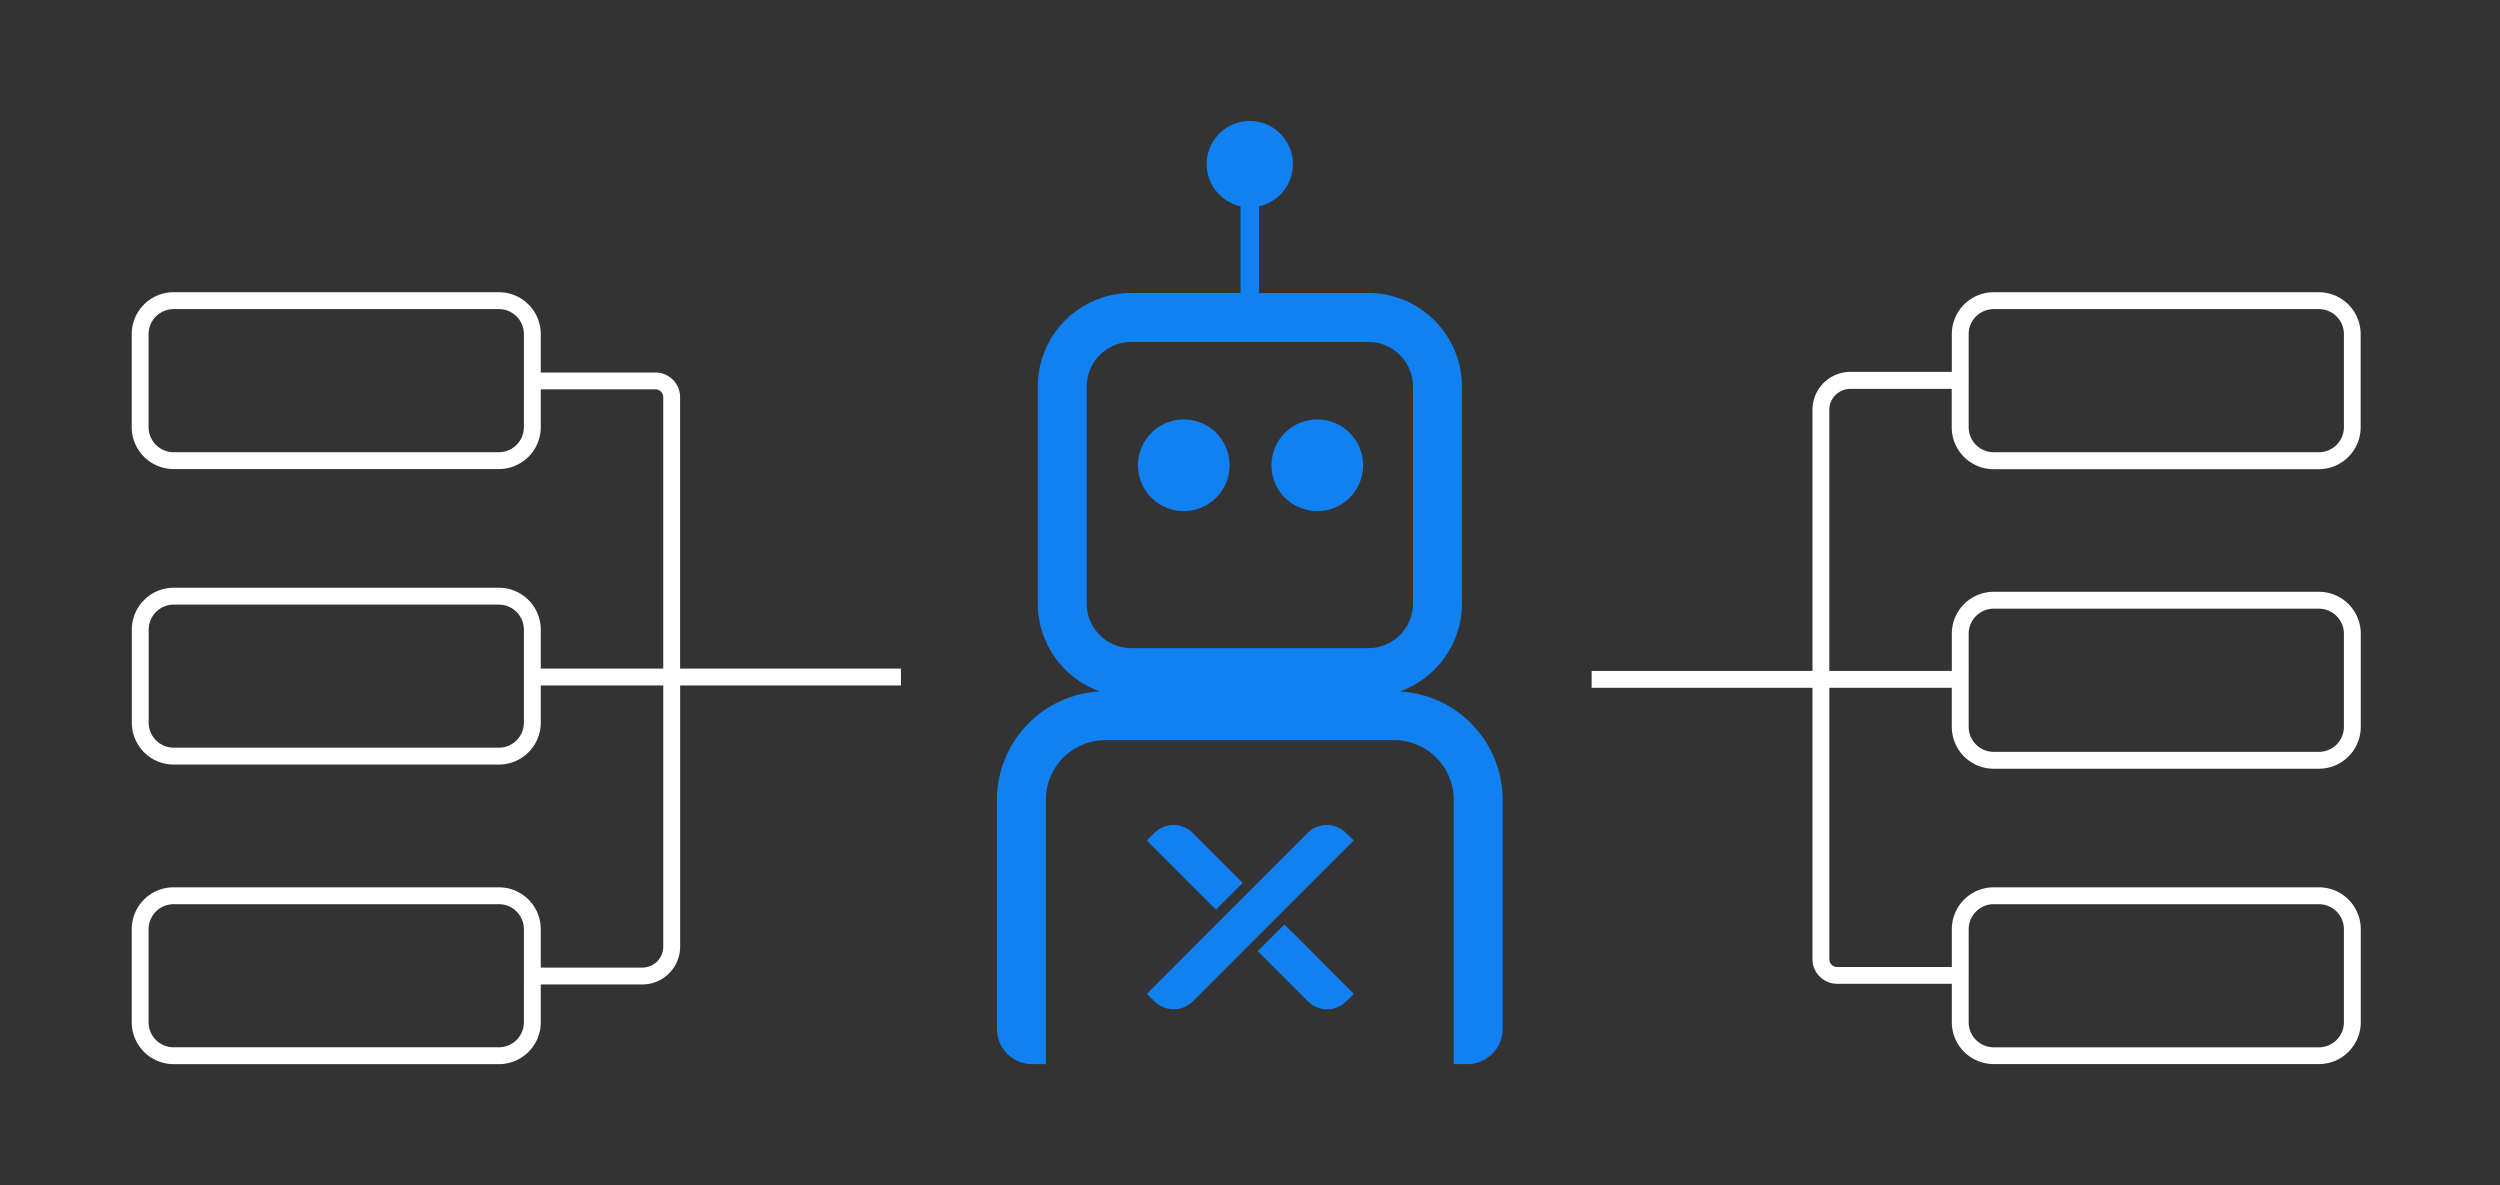 <svg id="Layer_1" data-name="Layer 1" xmlns="http://www.w3.org/2000/svg" viewBox="0 0 1080 512"><rect x="0" y="0" width="1080" height="512" fill="#333333" stroke="none"/><defs><style>.cls-1{fill:#fff;}.cls-2{fill:#1180f0;}</style></defs><title>Infografic-Solutions-Industries-Wholesale-Seamlessly_Orchestrated</title><path class="cls-1" d="M286.53,296.11V409a9.06,9.06,0,0,1-9,9H233.61V401.41a18.09,18.09,0,0,0-18.09-18.09H75a18.09,18.09,0,0,0-18.09,18.09v40.21A18.09,18.09,0,0,0,75,459.71H215.52a18.09,18.09,0,0,0,18.09-18.09V425.29h43.88A16.35,16.35,0,0,0,293.82,409V296.11Zm102.68-7.28H233.61V272a18.09,18.09,0,0,0-18.09-18.09H75A18.09,18.09,0,0,0,56.95,272V312.2A18.09,18.09,0,0,0,75,330.29H215.52a18.09,18.09,0,0,0,18.09-18.09V296.12h155.6Zm-95.41,0V171.56a10.66,10.66,0,0,0-10.64-10.64H233.61V144.33a18.09,18.09,0,0,0-18.09-18.09H75a18.09,18.09,0,0,0-18.09,18.09v40.21A18.09,18.09,0,0,0,75,202.63H215.52a18.09,18.09,0,0,0,18.09-18.09V168.2h49.55a3.36,3.36,0,0,1,3.36,3.36V288.84ZM226.32,441.62a10.82,10.82,0,0,1-10.81,10.81H75a10.82,10.82,0,0,1-10.81-10.81V401.41A10.82,10.82,0,0,1,75,390.61H215.52a10.82,10.82,0,0,1,10.81,10.81Zm0-257.08a10.82,10.82,0,0,1-10.81,10.81H75a10.82,10.82,0,0,1-10.81-10.81V144.33A10.82,10.82,0,0,1,75,133.53H215.52a10.82,10.82,0,0,1,10.81,10.81Zm0,127.66A10.82,10.82,0,0,1,215.52,323H75A10.82,10.82,0,0,1,64.23,312.2V272A10.82,10.82,0,0,1,75,261.19H215.52A10.82,10.82,0,0,1,226.32,272Zm563.94-22.36V177a9.06,9.06,0,0,1,9-9h43.88v16.59a18.09,18.09,0,0,0,18.09,18.09h140.48a18.09,18.09,0,0,0,18.09-18.09V144.33a18.09,18.09,0,0,0-18.09-18.09H861.28a18.09,18.09,0,0,0-18.09,18.09v16.33H799.31A16.35,16.35,0,0,0,783,177V289.84Zm-102.68,7.28h155.6V314a18.09,18.09,0,0,0,18.09,18.09h140.48A18.09,18.09,0,0,0,1019.85,314V273.75a18.09,18.09,0,0,0-18.09-18.09H861.28a18.09,18.09,0,0,0-18.09,18.09v16.08H687.59Zm95.41,0V414.39A10.66,10.66,0,0,0,793.64,425h49.55v16.59a18.09,18.09,0,0,0,18.09,18.09h140.48a18.09,18.09,0,0,0,18.09-18.09V401.41a18.09,18.09,0,0,0-18.09-18.09H861.28a18.09,18.09,0,0,0-18.09,18.09v16.33H793.64a3.36,3.36,0,0,1-3.36-3.36V297.11Zm67.48-152.78a10.82,10.82,0,0,1,10.81-10.81h140.48a10.82,10.82,0,0,1,10.81,10.81v40.21a10.82,10.82,0,0,1-10.81,10.81H861.28a10.82,10.82,0,0,1-10.81-10.81Zm0,257.08a10.82,10.82,0,0,1,10.81-10.81h140.48a10.82,10.82,0,0,1,10.81,10.81v40.21a10.82,10.82,0,0,1-10.81,10.81H861.28a10.82,10.82,0,0,1-10.81-10.81Zm0-127.66a10.82,10.82,0,0,1,10.81-10.81h140.48a10.82,10.82,0,0,1,10.81,10.81V314a10.82,10.82,0,0,1-10.81,10.81H861.28A10.82,10.82,0,0,1,850.47,314Z"/><path class="cls-2" d="M604.76,298.71a40.46,40.46,0,0,0,26.79-38V167a40.43,40.43,0,0,0-40.43-40.43H543.91V89.1a18.63,18.63,0,1,0-8,0v37.46H488.73A40.43,40.43,0,0,0,448.31,167V260.7a40.46,40.46,0,0,0,26.8,38,46.94,46.94,0,0,0-44.44,46.8v98.94a15.27,15.27,0,0,0,15.27,15.27h5.88V345.5a25.77,25.77,0,0,1,25.77-25.77H602.27A25.77,25.77,0,0,1,628,345.5V459.71h5.88a15.27,15.27,0,0,0,15.27-15.27V345.5A46.94,46.94,0,0,0,604.76,298.71ZM591.13,280H488.73a19.3,19.3,0,0,1-19.28-19.28V167a19.3,19.3,0,0,1,19.28-19.28h102.4A19.3,19.3,0,0,1,610.41,167V260.7A19.3,19.3,0,0,1,591.13,280Z"/><path class="cls-2" d="M498.75,432.57l-3.27-3.27,26.91-26.94,21.75-21.75,20.77-20.77a11.76,11.76,0,0,1,16.59,0l3.33,3.2-29.39,29.39-21.72,21.75-18.39,18.39A11.76,11.76,0,0,1,498.75,432.57Z"/><path class="cls-2" d="M546.59,414.19l-3.27-3.27,11.53-11.53,3,3h.1l26.91,26.94-3.27,3.27a11.76,11.76,0,0,1-16.59,0Z"/><path class="cls-2" d="M525.36,392.92l-.56-.56,0,.13-29.39-29.39,3.27-3.27a11.76,11.76,0,0,1,16.59,0l20.77,20.77.82.82Z"/><path class="cls-2" d="M551,209.07a19.79,19.79,0,1,1,26.14,10A19.79,19.79,0,0,1,551,209.07Z"/><path class="cls-2" d="M493.32,209.07a19.79,19.79,0,1,1,26.14,10A19.79,19.79,0,0,1,493.32,209.07Z"/></svg>
